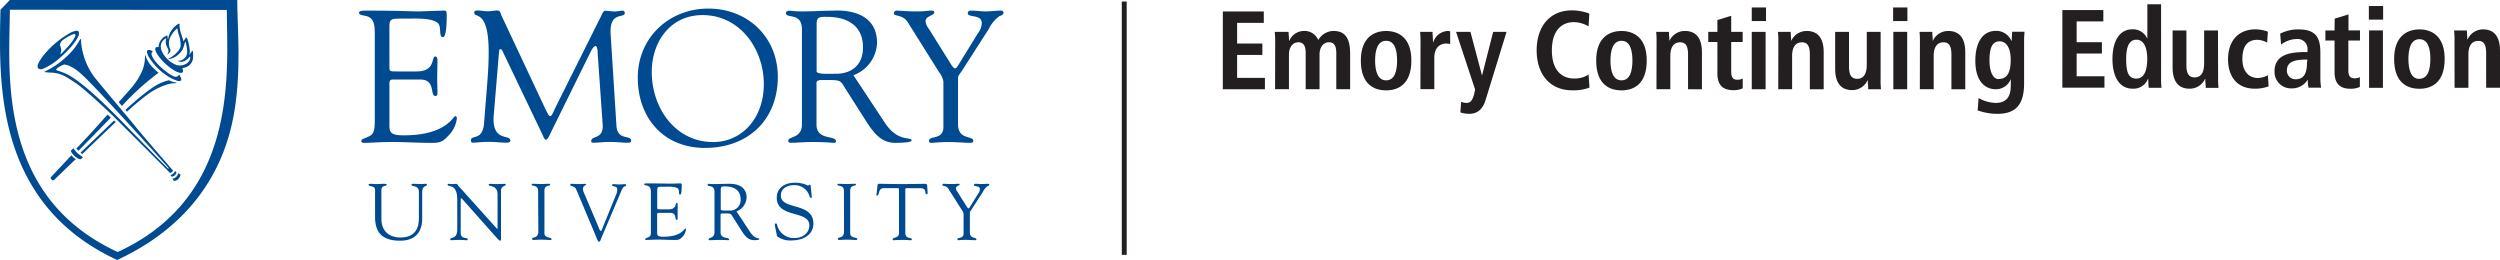 <?xml version="1.0" encoding="UTF-8"?>
<svg xmlns="http://www.w3.org/2000/svg" width="540.558" height="56.215" viewBox="0 0 540.558 56.215">
  <g id="emory-ece-logo-color" transform="translate(0.503 -150.39)">
    <g id="Group_1647" data-name="Group 1647" transform="translate(-0.503 150.39)">
      <g id="Group_1646" data-name="Group 1646">
        <path id="Path_1567" data-name="Path 1567" d="M81.971,197.721c0,2.764,1.8,4.018,4.12,4.018,3.244,0,3.981-2.138,3.981-4.175v-5.585c0-1.751-1.6-1.041-1.6-1.686,0-.083.12-.165.175-.165.672,0,1.346.055,2.018.055.332,0,.636-.055.921-.055.084,0,.222.083.222.184,0,.471-1.023.1-1.023,1.677v5.346c0,.848.212,5.1-4.8,5.1-4.534,0-5.391-2.534-5.391-5.188v-5.805c0-1.014-1.4-.6-1.4-1.143,0-.12.3-.165.378-.165.452,0,.921.055,1.346.055s1.106-.055,1.64-.055c.093,0,.553,0,.553.165,0,.471-1.152,0-1.152,1.235Zm16.395-4.193c0-3.585-2.092-2.581-2.092-3.226,0-.1.174-.165.258-.165.276,0,.534.055.811.055s.534-.055.792-.055.342.276.452.4l8.239,9.16c.1.12.166.194.2.194s.055-.055.055-.194v-7.215c0-2.258-1.916-1.6-1.916-2.175a.164.164,0,0,1,.164-.166h.02c.515,0,1.013.055,1.576.055s1.327-.055,1.742-.055c.1,0,.174.045.174.156,0,.452-1.013.138-1.013,1.392v9.99c0,.5,0,.746-.157.746s-.294-.092-.654-.479l-7.427-8.359s-.24-.323-.36-.323-.12.046-.12.4V200.7c0,1.547,1.512.921,1.512,1.409,0,.084,0,.222-.184.222-.415,0-.921-.065-1.742-.065-.6,0-1.5.065-1.622.065a.221.221,0,0,1-.221-.194c0-.6,1.52.156,1.52-2.258Zm17.481-1.917c0-1.262-1.391-.921-1.391-1.289,0-.157,0-.194.175-.194.635,0,1.262.055,1.9.055s1.069-.055,1.6-.055c.276,0,.332,0,.332.165,0,.415-1.244,0-1.244,1.308v9.215c0,1.17,1.538.774,1.538,1.29,0,.129-.055.175-.341.175s-1.143-.065-1.843-.065c-1.051,0-1.419.065-1.659.065s-.36-.083-.36-.258c0-.5,1.346.065,1.346-1.631Zm8.294-.147c-.433-1.041-1.336-.71-1.336-1.088a.22.22,0,0,1,.2-.239.134.134,0,0,1,.038,0c.535,0,1.069.055,1.586.055s1.124-.055,1.364-.055c.1,0,.249.074.249.174s-.71.268-.71.922a1.908,1.908,0,0,0,.156.672l3.023,7.106c.377.921.5,1.308.691,1.308s.222-.277.313-.48l3-7.372a2.552,2.552,0,0,0,.24-1.17c0-.793-1.106-.461-1.106-.867,0-.174.083-.221.258-.221.378,0,.756.055,1.134.055.829,0,1.087-.055,1.327-.055s.3.074.3.221c0,.387-.489-.045-.968,1.106l-4.3,10.138c-.194.423-.313.995-.571.995s-.489-.719-.636-1.088Zm31.2-.129c0-.672.369-.636.986-.636,1.7,0,3.308.71,3.308,2.765a2.258,2.258,0,0,1-2.05,2.448,2.209,2.209,0,0,1-.355,0c-.811,0-1.889.083-1.889-.24Zm3.41,4.756a3.336,3.336,0,0,0,2.174-2.987c0-3.317-3.824-2.967-4.092-2.967-.921,0-1.843.055-2.884.055a8.508,8.508,0,0,1-1.106-.055c-.313,0-.342.1-.342.2,0,.581,1.484-.12,1.484,1.529v8.765c0,1.308-1.262,1.069-1.262,1.5a.175.175,0,0,0,.155.193h.02c.654,0,1.318-.055,1.972-.055,1.437,0,1.843.055,1.982.055s.294,0,.294-.138c0-.591-1.843-.055-1.843-1.539V197.02c0-.175-.1-.48.452-.48,1.934,0,1.676-.055,2.294.922l1.917,3.013c.654.977,1.327,1.844,2.589,1.844.157,0,1.125,0,1.125-.213,0-.414-.848.222-2.083-1.677Zm8.312,3.142c-.065-.35,0-.534.194-.534s.249.2.341.572a3.686,3.686,0,0,0,3.622,2.589c1.659,0,3.271-.921,3.271-2.764,0-3.317-7.04-1.457-7.04-5.953,0-2.193,1.843-3.244,3.843-3.244a6.144,6.144,0,0,1,2.921.627c.157,0,.194-.194.36-.194s.184.055.2.249l.249,2.341c0,.138,0,.258-.184.258s-.3-.36-.36-.516a3.317,3.317,0,0,0-3.317-2.24c-1.373,0-2.829.654-2.829,2.24,0,3.235,7.04,1.345,7.04,6.1,0,1.447-1,3.622-4.948,3.622a4.727,4.727,0,0,1-2.921-.922Zm14.911-7.622c0-1.262-1.4-.921-1.4-1.289,0-.157,0-.194.175-.194.636,0,1.262.055,1.889.055s1.069-.055,1.6-.055c.276,0,.332,0,.332.165,0,.415-1.244,0-1.244,1.308v9.215c0,1.17,1.538.774,1.538,1.29,0,.129-.055.175-.35.175s-1.143-.065-1.843-.065c-1.051,0-1.41.065-1.65.065s-.369-.083-.369-.258c0-.5,1.346.065,1.346-1.631Zm11.9.249c0-.129.074-.774-.175-.792h-2.81c-1.078,0-1.106.258-1.419,1.208-.055.174-.065.4-.285.4s-.175-.12-.175-.212l.194-1.668c0-.2,0-.663.313-.663,1.346,0,2.681.055,4.9.055,3.124,0,4.709-.055,5.059-.055s.488.1.506.5l.084,1.373c0,.166,0,.378-.194.378-.645,0,.294-1.308-1.466-1.308h-2.47c-.774,0-.691-.074-.691.839v8.8c0,1.447,1.4.921,1.4,1.409,0,.055,0,.213-.156.213-.415,0-.922-.065-1.4-.065-1.935,0-2.258.065-2.359.065a.2.2,0,0,1-.213-.222c0-.414,1.364-.239,1.364-1.271Zm10.69-.645c-.452-.737-1.3-.534-1.3-.829a.257.257,0,0,1,.221-.258c.471,0,.8.055,1.973.055.572,0,1.032-.055,1.216-.055s.323,0,.323.174-.811.3-.811.811a1.384,1.384,0,0,0,.3.7l2.092,3.327c.138.212.24.313.341.313s.184-.12.323-.351l1.779-2.875a1.614,1.614,0,0,0,.359-.921c0-.848-1.29-.489-1.29-.921,0-.222.175-.258.369-.258.414,0,.848.055,1.262.055s1-.055,1.5-.055a.219.219,0,0,1,.194.2c0,.194-.294.258-.414.332a3.24,3.24,0,0,0-.968,1.2l-2.414,3.751c-.276.433-.414.516-.414.774V200.6c0,1.5,1.418,1.014,1.418,1.548,0,.156-.147.175-.4.175s-1.262-.065-1.9-.065c-.783,0-1.4.065-1.557.065s-.258,0-.258-.213c0-.479,1.337,0,1.337-1.253v-4.174a1.764,1.764,0,0,0-.4-.921Zm-62.96,3.844c0,.59,0,.59.654.59H144.1c1.787,0,1.327-1.383,1.733-1.383.138,0,.184.194.184.332V197.7c0,.157-.065.222-.184.222-.525,0,.055-1.512-1.392-1.512H141.9c-.369,0-.313.3-.313.553v3.188c0,1.014-.138,1.428,1.308,1.428,3.973,0,4.552-1.769,4.783-1.769s.138.175.138.212a2.711,2.711,0,0,1-.866,1.668c-.553.608-.921.581-1.677.581-1.308,0-2.617-.093-3.926-.065-.691,0-1.409.065-2.1.065-.156,0-.258,0-.258-.175s.212-.175.756-.443.488-.691.488-1.493v-7.907c0-.783,0-1.612-.921-1.751-.138,0-.516-.065-.516-.258s.1-.2.608-.2c3.254,0,4.147.055,4.876.055.35,0,1.925-.055,2.451-.055.139,0,.175.175.175.378,0,1.917-.249,2.055-.341,2.055-.415,0-.138-.83-.415-1.226-.442-.59-2.23-.489-2.921-.489-1.658,0-1.622-.065-1.622,1.088Zm9.806-41.406c8.119,0,13.242,7.373,13.242,14.911s-4.875,12.543-10.948,12.543c-8.239,0-13.28-7.437-13.28-15.123-.009-6.552,3.991-12.33,10.985-12.33Zm.543,28.716c9.28,0,15.721-6.036,15.721-15.38,0-8.6-6.524-14.744-15.012-14.744S137.4,158.518,137.4,167.172s5.511,15.205,14.551,15.205Zm24.117-26.845c0-1.576.848-1.493,2.3-1.493,3.972,0,7.723,1.65,7.723,6.58s-3.88,5.723-5.621,5.723c-1.9,0-4.405.194-4.405-.562Zm7.961,11.133a7.8,7.8,0,0,0,5.106-6.977c0-7.8-8.948-6.985-9.593-6.985-2.11,0-4.405.165-6.727.165a22.212,22.212,0,0,1-2.59-.165c-.489,0-.8.239-.8.488,0,1.373,3.466-.285,3.466,3.594V177.3c0,3.068-2.949,2.506-2.949,3.52a.424.424,0,0,0,.405.443h0c1.539,0,3.06-.166,4.608-.166,3.355,0,4.276.166,4.609.166s.681.083.681-.323c0-1.373-4.2-.12-4.2-3.6v-8.515c0-.405-.249-1.133,1.041-1.133,4.534,0,3.935-.12,5.382,2.138l4.5,7.077c1.538,2.3,3.115,4.368,6.063,4.368.369,0,3.566,0,3.566-.488,0-.978-2.921.525-5.824-3.926ZM195.8,155.228c-1.05-1.742-3.032-1.254-3.032-1.935a.618.618,0,0,1,.534-.609c1.088,0,1.844.175,4.608.175,1.328,0,2.424-.175,2.83-.175s.765,0,.765.406c0,.681-1.889.719-1.889,1.9a3.279,3.279,0,0,0,.728,1.649l4.875,7.8c.323.479.562.728.8.728s.433-.286.756-.811l4.156-6.746a3.806,3.806,0,0,0,.848-2.221c0-1.982-3.022-1.133-3.022-2.1,0-.525.4-.609.839-.609.921,0,1.981.175,2.949.175,1.17,0,2.341-.175,3.5-.175a.517.517,0,0,1,.443.489c0,.443-.682.608-.968.765a7.646,7.646,0,0,0-2.258,2.764l-5.649,8.8c-.645,1-.968,1.207-.968,1.843v9.9c0,3.511,3.308,2.387,3.308,3.631,0,.359-.369.405-.921.405s-2.949-.175-4.433-.175c-1.843,0-3.262.175-3.621.175s-.6,0-.6-.479c0-1.134,3.106-.084,3.106-2.949v-9.778a4.227,4.227,0,0,0-.921-2.054Zm-63.016,22.311c.2,3.382,3.189,1.889,3.189,3.308,0,.405-.526.405-.922.405-.764,0-2.183-.175-3.787-.175-1.244,0-2.543.175-3.493.175-.359,0-.443-.2-.443-.369,0-1.208,2.544-.323,2.5-3.3l-1.1-15.666c0-1.014-.2-1.576-.443-1.576s-.654.36-1.059,1.208l-8.4,17.04c-.2.359-.848,2.018-1.253,2.018s-.682-.921-.811-1.17l-8.6-17.989c-.129-.322-.332-.442-.489-.442s-.239.2-.276.608l-1.179,14.146c-.2,5.355,3.622,3.585,3.622,5.041,0,.405-.443.443-1.014.443s-2.341-.175-3.529-.175c-2.1,0-2.765.175-3.566.175-.286,0-.406-.2-.406-.489,0-1.373,2.581.286,2.857-3.916.489-6.58.978-10.865.978-15.142,0-9.492-3.125-7.225-3.125-8.6,0-.36.313-.443.682-.443.728,0,1.456.175,2.221.175s1.447-.175,2.156-.175c.572,0,.645.681.848,1.133l9.64,20.505c.452.848.608,1.207.921,1.207s.6-.848,1.254-2.184l9.612-19.241c.23-.443.552-1.41,1.032-1.373s1.686.174,1.843.174c.921,0,1.3-.174,1.935-.174a.451.451,0,0,1,.405.479c0,1.29-3.235-.443-3.068,4.359ZM83.7,164.462c0,1.373-.074,1.373,1.529,1.373h4.35c4.184,0,3.106-3.235,4.064-3.235.323,0,.443.443.443.765,0,1.419-.055,2.765-.055,4.064,0,1.05.055,2.1.055,3.188,0,.369-.156.525-.443.525-1.244,0,.12-3.557-3.253-3.557H84.432c-.848,0-.728.691-.728,1.29V176.3c0,2.387-.323,3.355,3.068,3.355,9.3,0,10.663-4.156,11.188-4.156.276,0,.323.405.323.48a6.369,6.369,0,0,1-2.009,3.916c-1.29,1.465-2.184,1.382-3.935,1.382-3.068,0-6.119-.249-9.215-.165-1.6,0-3.3.165-4.9.165-.368,0-.608-.083-.608-.405.074-.489.488-.405,1.778-1.059,1.041-.48,1.134-1.613,1.134-3.512V157.873c0-1.843,0-3.76-2.184-4.083-.323-.083-1.207-.156-1.207-.626,0-.323.239-.48,1.409-.48,7.6,0,9.7.175,11.391.175.8,0,4.5-.175,5.751-.175.322,0,.4.406.4.922,0,4.479-.562,4.81-.8,4.81-.968,0-.323-1.935-.968-2.866-1.041-1.374-5.225-1.134-6.838-1.134-3.871,0-3.787-.165-3.787,2.543ZM24.946,204.881c-26.513-12.248-23.334-39.6-23.324-52.39l46.925.046C48.538,165.328,51.487,192.689,24.946,204.881ZM1.622,150.39l-2.028,2.12c-.018,1.566-.083,3.409-.083,4.405C-.664,171.936.359,195.3,24.835,206.6c12.948-5.991,22.753-16.284,25.361-32.255,1.5-9.215.6-18.025.609-23.96Z" transform="translate(0.503 -150.39)" fill="#004a91"></path>
        <path id="Path_1568" data-name="Path 1568" d="M15.9,184.822l-4.36,4.653c-.147.157-.156.313-.074.406a1.434,1.434,0,0,0,.378.332c.12,0,.2.074.4-.138s2.147-2.083,4.608-4.433a2.511,2.511,0,0,1-.461-.313A5.034,5.034,0,0,1,15.9,184.822Zm1.253-.535a7.655,7.655,0,0,0,1.262.922l-.433.414c-.166.175-.765-.1-1.355-.617s-.921-1.1-.765-1.272l.479-.433A5.75,5.75,0,0,0,17.149,184.287Zm21.435,5.161a1.281,1.281,0,0,0,.406-.747l.423.213c.12.129,0,.626-.378,1.013s-.921.516-1.05.378l-.221-.452A1.24,1.24,0,0,0,38.584,189.448Zm-.635-.682a1.255,1.255,0,0,0,.341-.534l.276.194c.093.093,0,.405-.276.682s-.682.378-.774.276l-.175-.3A1.634,1.634,0,0,0,37.949,188.765Zm1.3-21.4-.5.442c-.682.268-2.23-.921-3.456-1.99-.821-.719-2.452-2.516-1.991-3.244l.2-.213-.369-.212a.922.922,0,0,0-.525-.1.335.335,0,0,0-.368.258,2.619,2.619,0,0,0,.414,1.271,13.053,13.053,0,0,0,3.327,3.622,9.935,9.935,0,0,0,2.765,1.493c.138.055.627.156.839-.055s0-.59-.184-.921A2.319,2.319,0,0,0,39.248,167.368Zm-21.26-7.64v.5a14.951,14.951,0,0,0,2.81,7.6c2.055,2.561,8.294,9.934,9.215,11.1s7,8.192,7.769,9.1l.083.093a.923.923,0,0,1-.267.341.821.821,0,0,1-.4.165l-.184-.184c-.2-.268-10.736-10.764-11.731-11.751s-6.45-6.211-8.662-7.639c-1.926-1.235-2.765-1.926-4.93-2.1a12.609,12.609,0,0,1-1.613-.129v-.092a17.429,17.429,0,0,0,4.608-3.1,13.82,13.82,0,0,0,3.088-3.871C17.841,159.691,17.988,159.682,17.988,159.728Zm1.484,8.884c-2.184-2.166-3.014-2.672-4-3.1a2.767,2.767,0,0,0-1.17-.313,5.183,5.183,0,0,0-1.466.792c-.285.258-.258.378-.1.462a14.744,14.744,0,0,1,2.276.866c1.769.921,5.087,3.253,12.33,10.726,3.686,3.8,9.464,9.676,9.464,9.676l.147-.119s-8.423-9.428-14.993-16.4c-.959-1-1.778-1.853-2.507-2.581Z" transform="translate(-0.464 -151.241)" fill="#004a91"></path>
        <path id="Path_1569" data-name="Path 1569" d="M12.815,163.96A12.89,12.89,0,0,1,9.6,165.932c-.663.277-1.613,0-.921-1.318A10.3,10.3,0,0,1,9.6,163.2a19.526,19.526,0,0,1,5.714-4.921,4.081,4.081,0,0,1,1.557-.581c.543,0,.572.489.47.922C17.1,159.573,15.515,161.693,12.815,163.96Zm.673-1.226a25.765,25.765,0,0,0,1.843-1.963,9.793,9.793,0,0,0,1.189-1.724,1.062,1.062,0,0,0,.1-.433c0-.139-.156-.194-.212-.24a8.616,8.616,0,0,0-2.765,1.557,2.45,2.45,0,0,0-.368.755c-.075.24.552.922.138,1.917-.093.138.036.156.074.12ZM24.98,177.11l-7.262,6.957a4.708,4.708,0,0,0,.387.3s6.267-6.018,6.737-6.451l.507-.461Zm12.864-8.055h.286a.721.721,0,0,0,.258-.055c.055,0,.092-.111,0-.111a4.618,4.618,0,0,1-1.557-.479,12,12,0,0,0-1.844.626c-.986.443-3.142,1.733-7.547,5.769l.341.4a53.214,53.214,0,0,1,4.69-3.907,14.491,14.491,0,0,1,4.351-2.083A7.61,7.61,0,0,1,37.844,169.055ZM33.5,165.8a6.632,6.632,0,0,1-1.751-2.764v-.065h-.074a.309.309,0,0,0-.018.065,8.114,8.114,0,0,1-.534,3.179,14.656,14.656,0,0,1-2.378,3.815c-.645.746-1.733,1.972-2.765,3.115l.7.829.544-.59A54.036,54.036,0,0,1,34.6,166.8,13.863,13.863,0,0,1,33.5,165.8Zm-9.934,10.027c-1.419,1.6-2.848,3.179-3.262,3.64s-3.456,3.686-3.456,3.686a1.406,1.406,0,0,0,.174.24,3.244,3.244,0,0,0,.258.257l7-7.16Zm11.16-14.395v-.147c-.341-.093-.6-.084-.737.065-.424.461.516,2.027,2.11,3.5s3.235,2.294,3.686,1.843c.175-.184.12-.552-.11-1.014C37.356,165.951,34.729,162.909,34.729,161.435Z" transform="translate(-0.314 -151.058)" fill="#004a91"></path>
        <path id="Path_1570" data-name="Path 1570" d="M44.549,161.871c-.221.258-.608.857-.839,1.069.249-.222.387-.756.12-2.157a7.7,7.7,0,0,0-.443-1.631c-.074-.184-.184-.138-.313,0a5.028,5.028,0,0,0-.433.682c0,.12,0,0-.461-1.419a6.511,6.511,0,0,1-.406-1.844v-.47c0-.111-.055-.111-.341,0a4.959,4.959,0,0,0-1.843,2.193c-.286.737-.313,1.346-.36.977-.083-.719-.074-.71-.147-.691a2.7,2.7,0,0,0-1.844,2.673c0,1.622,3.05,5.059,5.53,4.285a2.361,2.361,0,0,0,1.916-2.055C44.761,161.788,44.549,161.871,44.549,161.871Zm-.617,2.1a2.274,2.274,0,0,1-.977.849,2.971,2.971,0,0,1-1.779.174,5.955,5.955,0,0,1-2.93-2.432c-1.447-2.332.479-3.364.654-3.364a3.157,3.157,0,0,0-.074,1.281,7.516,7.516,0,0,0,.479,1.087,1.067,1.067,0,0,1-.184,1.041c-.065.084.1,0,.148,0l.11-.092a.921.921,0,0,0,.433-.83,2.99,2.99,0,0,1-.074-2.654,6.264,6.264,0,0,1,1.327-1.843c.139-.093.222-.212.231-.111s.156.765.24,1.2a6.453,6.453,0,0,1,.47,2.534c-.111,1.226-2.111,2.561-2.387,2.645a1.11,1.11,0,0,0-.267.147c-.074.065,0,.083.083.092a3.88,3.88,0,0,0,1.641-.654,4.765,4.765,0,0,0,1.308-1.355,7.805,7.805,0,0,0,.552-1.649c.055-.138.12-.138.138-.065s.157.608.213.921a5.5,5.5,0,0,1,.119,1.041,1.842,1.842,0,0,1-.8,1.751,1.9,1.9,0,0,1-1.014.36h-.129c-.055,0-.1,0,0,.083l.129.055a1.7,1.7,0,0,0,1.355-.129,4.492,4.492,0,0,0,.783-.627c.129-.12.3-.35.323-.276a1.422,1.422,0,0,1-.119.82Z" transform="translate(-2.945 -150.904)" fill="#004a91"></path>
      </g>
    </g>
    <g id="Group_1648" data-name="Group 1648" transform="translate(242.053 150.722)">
      <rect id="Rectangle_690" data-name="Rectangle 690" width="1.06" height="54.777" fill="#231f20"></rect>
      <path id="Path_1571" data-name="Path 1571" d="M290.489,153.118h8.856v2.461h-5.769v4.479h5.456v2.461h-5.456v4.958h6.008v2.461h-9.1Z" transform="translate(-268.639 -150.971)" fill="#231f20"></path>
      <path id="Path_1572" data-name="Path 1572" d="M302.934,159.973a19.614,19.614,0,0,0-.092-2.027h2.995c0,.654.1,1.3.1,1.954h.046a3.457,3.457,0,0,1,3.133-2.147,3.217,3.217,0,0,1,3.134,1.973,3.849,3.849,0,0,1,3.327-1.973c2.7,0,3.566,1.926,3.566,4.939v7.658h-2.995v-7.832c0-1.539-.48-2.313-1.595-2.313-1.327,0-2.027,1.253-2.027,2.626v7.52h-2.995v-7.832c0-1.539-.48-2.313-1.595-2.313-1.327,0-2.027,1.253-2.027,2.626v7.52h-2.995Z" transform="translate(-269.767 -151.394)" fill="#231f20"></path>
      <path id="Path_1573" data-name="Path 1573" d="M328.8,157.763c-2.534,0-5.474,1.318-5.474,6.387,0,5.244,2.939,6.45,5.474,6.45s5.455-1.244,5.455-6.45C334.258,159.091,331.337,157.763,328.8,157.763Zm0,10.672c-1.926,0-2.387-2.212-2.387-4.285s.452-4.267,2.387-4.267,2.369,2.193,2.369,4.267S330.729,168.435,328.8,168.435Z" transform="translate(-271.639 -151.395)" fill="#231f20"></path>
      <path id="Path_1574" data-name="Path 1574" d="M337.519,160a17.1,17.1,0,0,0-.093-2.046h2.7c0,.747.092,1.521.092,2.267h.046a3.465,3.465,0,0,1,3.161-2.461,3.28,3.28,0,0,1,.506.074V160.6a3.142,3.142,0,0,0-.848-.12c-1.226,0-2.58.747-2.58,3.059v6.792h-3Z" transform="translate(-272.927 -151.395)" fill="#231f20"></path>
      <path id="Path_1575" data-name="Path 1575" d="M351.58,167.339h.046l2.387-9.373h2.893l-4.534,14.744c-.534,1.715-1.547,2.986-3.547,2.986a6.132,6.132,0,0,1-1.908-.313l.166-2.286a3.136,3.136,0,0,0,1.133.24c.922,0,1.281-.534,1.668-1.843l.221-1.06-4.119-12.459H349.1Z" transform="translate(-273.709 -151.414)" fill="#231f20"></path>
      <path id="Path_1576" data-name="Path 1576" d="M376.592,169.544a9.327,9.327,0,0,1-3.686.6c-5.115,0-7.741-3.732-7.741-8.644s2.626-8.644,7.649-8.644a10.68,10.68,0,0,1,3.741.7l-.165,2.765a6.452,6.452,0,0,0-3.179-.921c-2.553,0-4.756,1.732-4.756,6.092s2.193,6.092,4.756,6.092a5.24,5.24,0,0,0,3.179-.867Z" transform="translate(-275.461 -150.947)" fill="#231f20"></path>
      <path id="Path_1577" data-name="Path 1577" d="M384.807,157.763c-2.534,0-5.474,1.318-5.474,6.387,0,5.244,2.939,6.45,5.474,6.45s5.456-1.244,5.456-6.45C390.263,159.091,387.342,157.763,384.807,157.763Zm0,10.672c-1.934,0-2.386-2.212-2.386-4.285s.461-4.267,2.386-4.267,2.36,2.193,2.36,4.267S386.733,168.435,384.807,168.435Z" transform="translate(-276.756 -151.395)" fill="#231f20"></path>
      <path id="Path_1578" data-name="Path 1578" d="M393.695,160a16.916,16.916,0,0,0-.092-2.046h2.765c0,.627.092,1.281.092,1.9h.046a3.621,3.621,0,0,1,3.308-2.093c2.819,0,3.686,2.093,3.686,4.608v8h-3v-7.455c0-1.9-.479-2.7-1.714-2.7-1.566,0-2.12,1.328-2.12,2.912v7.225h-2.995Z" transform="translate(-278.06 -151.395)" fill="#231f20"></path>
      <path id="Path_1579" data-name="Path 1579" d="M407.969,155.064l2.995-.921v3.483h2.479v2.184h-2.479v6.45c0,1.328.48,1.715,1.355,1.715a2.356,2.356,0,0,0,1.134-.267v2.119a4.613,4.613,0,0,1-2,.406c-2.222,0-3.475-1.014-3.475-3.613v-6.81H406v-2.184h1.981Z" transform="translate(-279.192 -151.065)" fill="#231f20"></path>
      <rect id="Rectangle_691" data-name="Rectangle 691" width="3.087" height="2.94" transform="translate(136.214 1.281)" fill="#231f20"></rect>
      <rect id="Rectangle_692" data-name="Rectangle 692" width="2.995" height="12.404" transform="translate(136.214 6.561)" fill="#231f20"></rect>
      <path id="Path_1580" data-name="Path 1580" d="M422.671,160a16.916,16.916,0,0,0-.092-2.046h2.764c0,.627.093,1.281.093,1.9h.046a3.621,3.621,0,0,1,3.308-2.093c2.82,0,3.685,2.093,3.685,4.608v8h-2.995v-7.455c0-1.9-.479-2.7-1.714-2.7-1.566,0-2.12,1.328-2.12,2.912v7.225h-2.995Z" transform="translate(-280.707 -151.395)" fill="#231f20"></path>
      <path id="Path_1581" data-name="Path 1581" d="M446.023,168.334a16.886,16.886,0,0,0,.092,2.045h-2.764c0-.626-.093-1.28-.093-1.907h-.074a3.611,3.611,0,0,1-3.3,2.092c-2.819,0-3.685-2.092-3.685-4.608v-7.981h2.995v7.446c0,1.907.534,2.7,1.787,2.7,1.595,0,2.055-1.447,2.055-3.032v-7.115h2.995Z" transform="translate(-281.951 -151.415)" fill="#231f20"></path>
      <rect id="Rectangle_693" data-name="Rectangle 693" width="3.087" height="2.94" transform="translate(166.781 1.281)" fill="#231f20"></rect>
      <rect id="Rectangle_694" data-name="Rectangle 694" width="2.995" height="12.413" transform="translate(166.827 6.552)" fill="#231f20"></rect>
      <path id="Path_1582" data-name="Path 1582" d="M456.363,160a16.91,16.91,0,0,0-.092-2.046h2.764c0,.627.093,1.281.093,1.9h.045a3.623,3.623,0,0,1,3.308-2.093c2.82,0,3.686,2.093,3.686,4.608v8h-2.995v-7.455c0-1.9-.479-2.7-1.714-2.7-1.566,0-2.12,1.328-2.12,2.912v7.225h-2.995Z" transform="translate(-283.785 -151.395)" fill="#231f20"></path>
      <path id="Path_1583" data-name="Path 1583" d="M477.519,157.927c-.019.645-.093,1.271-.093,1.926h-.1a3.547,3.547,0,0,0-3.281-2.12c-3.253,0-4.488,3.032-4.488,6.45,0,5.014,2.608,6.165,4.341,6.165a3.4,3.4,0,0,0,3.28-2.092h.046v1.152c0,1.954-.461,3.907-3.281,3.907a7.89,7.89,0,0,1-3.685-1.059l-.2,2.672a12.516,12.516,0,0,0,4.3.746c4.561,0,5.741-2.764,5.741-6.644V159.88c0-.654.046-1.3.093-1.954Zm-2.94,10.21-.009.028c-1.013,0-1.954-1.235-1.954-4.166,0-2.534.608-4,2.175-4,1.428-.028,2.414,1.373,2.414,3.972C477.206,166.792,476.423,168.137,474.579,168.137Z" transform="translate(-284.999 -151.393)" fill="#231f20"></path>
      <path id="Path_1584" data-name="Path 1584" d="M490.268,152.779h8.856v2.461h-5.769v4.488h5.456v2.461h-5.456V167.1h6.008v2.461h-9.1Z" transform="translate(-286.891 -150.94)" fill="#231f20"></path>
      <path id="Path_1585" data-name="Path 1585" d="M512.7,167.343V151.4h-2.968v7.391h-.045a3.335,3.335,0,0,0-3.207-1.972c-2.681,0-4.294,2.405-4.294,6.45,0,3.446,1.281,6.387,4.368,6.387a3.346,3.346,0,0,0,3.308-2.12h.074a16.63,16.63,0,0,0,.093,1.926h2.765A15.89,15.89,0,0,1,512.7,167.343Zm-5.354.129c-1.742,0-2.193-1.419-2.193-4.313,0-2.479.6-4.092,2.239-4.092s2.313,1.835,2.313,4.166S509.106,167.472,507.346,167.472Z" transform="translate(-287.98 -150.814)" fill="#231f20"></path>
      <path id="Path_1586" data-name="Path 1586" d="M526.337,168a16.726,16.726,0,0,0,.093,2.046h-2.765c0-.627-.1-1.281-.1-1.908h-.074a3.621,3.621,0,0,1-3.308,2.093c-2.82,0-3.686-2.093-3.686-4.608v-7.981h2.986v7.445c0,1.908.535,2.7,1.788,2.7,1.595,0,2.046-1.447,2.046-3.032v-7.114h2.995Z" transform="translate(-289.287 -151.384)" fill="#231f20"></path>
      <path id="Path_1587" data-name="Path 1587" d="M538.464,169.7a8.516,8.516,0,0,1-2.94.507c-4.1,0-5.833-2.866-5.833-6.387s1.844-6.45,6.009-6.45a8.148,8.148,0,0,1,2.608.507l-.165,2.359a4.8,4.8,0,0,0-2.1-.6c-2.267,0-3.253,1.52-3.253,4.165,0,2.313,1.106,4.092,3.4,4.092a4.805,4.805,0,0,0,2.12-.6Z" transform="translate(-290.493 -151.36)" fill="#231f20"></path>
      <path id="Path_1588" data-name="Path 1588" d="M550.662,167.788V162.37c0-3.143-.894-4.986-4.755-4.986a8.66,8.66,0,0,0-3.935.921l.2,2.369a5.739,5.739,0,0,1,3.4-1.208,2.14,2.14,0,0,1,2.313,2.359v.462h-.6c-3.769,0-6.534.838-6.534,4.211,0,.066,0,.132,0,.2a3.567,3.567,0,0,0,3.685,3.444,3.993,3.993,0,0,0,3.475-1.844h.045a6.126,6.126,0,0,0,.166,1.686h2.7A15.276,15.276,0,0,1,550.662,167.788Zm-2.894-3.16c0,2.212-.645,3.538-2.432,3.538-.044,0-.088,0-.132,0a1.844,1.844,0,0,1-1.776-1.907c0-1.806,1.521-2.341,4.073-2.341h.36Z" transform="translate(-291.504 -151.361)" fill="#231f20"></path>
      <path id="Path_1589" data-name="Path 1589" d="M554.864,154.735l2.986-.921v3.465h2.488v2.193h-2.516v6.451c0,1.327.48,1.714,1.355,1.714a2.356,2.356,0,0,0,1.134-.267v2.12a4.62,4.62,0,0,1-2,.405c-2.221,0-3.475-1.014-3.475-3.613v-6.81h-1.981v-2.183h1.981Z" transform="translate(-292.609 -151.035)" fill="#231f20"></path>
      <rect id="Rectangle_695" data-name="Rectangle 695" width="3.087" height="2.94" transform="translate(269.645 0.973)" fill="#231f20"></rect>
      <rect id="Rectangle_696" data-name="Rectangle 696" width="2.995" height="12.413" transform="translate(269.691 6.244)" fill="#231f20"></rect>
      <path id="Path_1590" data-name="Path 1590" d="M574.688,157.384c-2.534,0-5.474,1.355-5.474,6.386,0,5.244,2.939,6.451,5.474,6.451s5.456-1.244,5.456-6.451C580.143,158.711,577.222,157.384,574.688,157.384Zm0,10.671v.037c-1.935,0-2.387-2.249-2.387-4.322s.462-4.266,2.387-4.266,2.36,2.193,2.36,4.266S576.614,168.055,574.688,168.055Z" transform="translate(-294.104 -151.361)" fill="#231f20"></path>
      <path id="Path_1591" data-name="Path 1591" d="M583.576,159.66a16.9,16.9,0,0,0-.092-2.045h2.764c0,.626.093,1.28.093,1.907h.083a3.622,3.622,0,0,1,3.3-2.138c2.82,0,3.686,2.092,3.686,4.608v8h-2.995v-7.418c0-1.9-.48-2.7-1.715-2.7-1.566,0-2.12,1.328-2.12,2.912v7.225h-2.995Z" transform="translate(-295.408 -151.361)" fill="#231f20"></path>
    </g>
  </g>
</svg>
